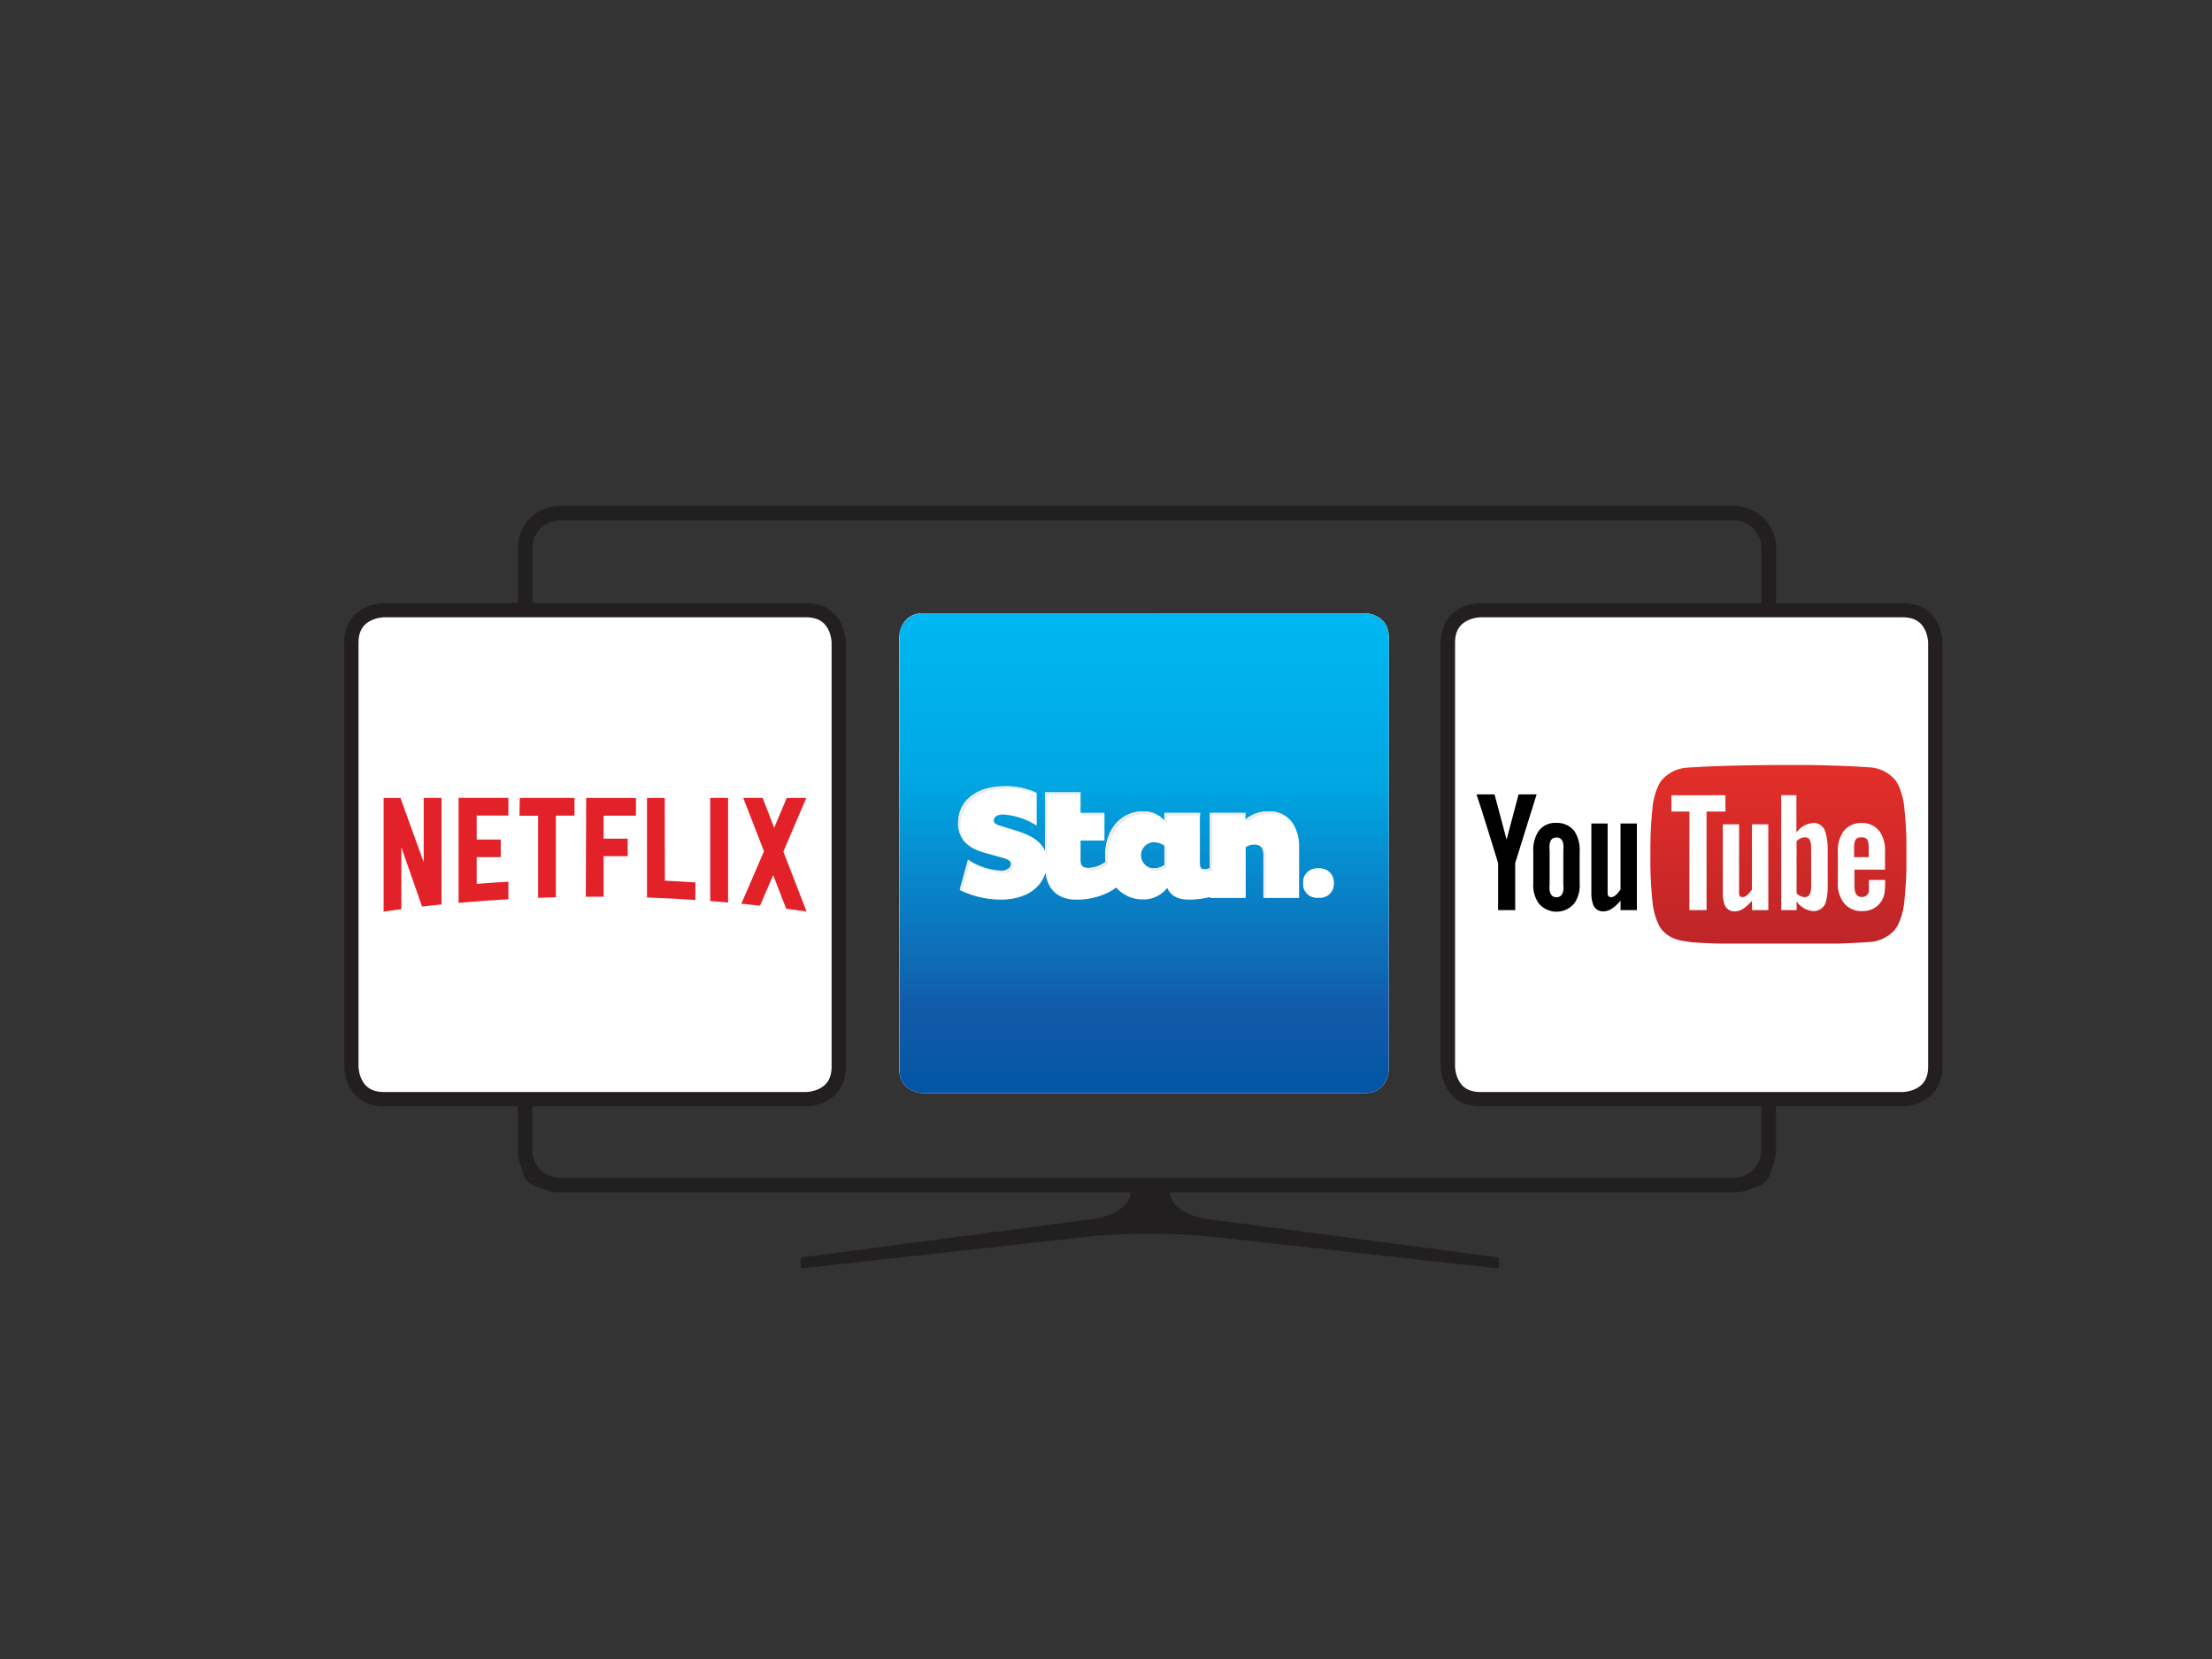 <svg id="Layer_1" data-name="Layer 1" xmlns="http://www.w3.org/2000/svg" xmlns:xlink="http://www.w3.org/1999/xlink" viewBox="0 0 400 300"><rect x="0" y="0" width="400" height="300" fill="#333333" stroke="none"/><defs><style>.cls-1,.cls-12{fill:none;}.cls-2{clip-path:url(#clip-path);}.cls-3{fill:#221f20;}.cls-4{fill:#fff;}.cls-5{clip-path:url(#clip-path-2);}.cls-6{fill:url(#linear-gradient);}.cls-7{clip-path:url(#clip-path-3);}.cls-8{fill:#ececec;}.cls-9{clip-path:url(#clip-path-5);}.cls-10{fill:url(#linear-gradient-2);}.cls-11{clip-path:url(#clip-path-6);}.cls-12{stroke:#231f20;stroke-width:2.58px;}.cls-13{clip-path:url(#clip-path-8);}.cls-14{fill:#e22228;}</style><clipPath id="clip-path"><rect class="cls-1" x="62.25" y="91.49" width="289" height="137.9"/></clipPath><clipPath id="clip-path-2"><path class="cls-1" d="M167,110.88a4.25,4.25,0,0,0-4.39,4.3v78.29c.12,4.21,4.39,4.21,4.39,4.21h79.73c4.4,0,4.4-4.39,4.4-4.39v-78c0-4.4-4.4-4.4-4.4-4.4Z"/></clipPath><linearGradient id="linear-gradient" x1="1089.68" y1="436.32" x2="1092.86" y2="436.32" gradientTransform="matrix(0, 28.6, 28.6, 0, -12271.69, -31055.15)" gradientUnits="userSpaceOnUse"><stop offset="0" stop-color="#00b8f1"/><stop offset="0.35" stop-color="#00a7e3"/><stop offset="0.8" stop-color="#115ba9"/><stop offset="1" stop-color="#0054a5"/></linearGradient><clipPath id="clip-path-3"><path class="cls-1" d="M167,110.88c-4.4,0-4.4,4.4-4.4,4.4v78c0,4.39,4.4,4.39,4.4,4.39h79.73c4.4,0,4.4-4.39,4.4-4.39v-78c0-4.4-4.4-4.4-4.4-4.4Z"/></clipPath><clipPath id="clip-path-5"><path class="cls-1" d="M321.58,138.34s-9.72,0-16.2.46a6.65,6.65,0,0,0-4.64,2c-1.39,1.4-1.84,4.58-1.84,4.58a69.31,69.31,0,0,0-.46,7.46v3.5a69.23,69.23,0,0,0,.46,7.46s.45,3.18,1.84,4.58c1.76,1.83,4.08,1.78,5.11,2,1.57.15,4.64.26,7.65.33h16.72c2.55-.07,5.27-.18,7.58-.35a6.64,6.64,0,0,0,4.64-2c1.39-1.4,1.84-4.58,1.84-4.58s.4-3.26.46-6.73v-5c-.05-3.47-.46-6.73-.46-6.73s-.45-3.18-1.84-4.58a6.66,6.66,0,0,0-4.64-2c-6.48-.46-16.2-.46-16.2-.46Z"/></clipPath><linearGradient id="linear-gradient-2" x1="1071.19" y1="385.86" x2="1074.37" y2="385.86" gradientTransform="matrix(0, 10.2, 10.2, 0, -3613.68, -10786.5)" gradientUnits="userSpaceOnUse"><stop offset="0" stop-color="#e22e29"/><stop offset="1" stop-color="#bd2428"/></linearGradient><clipPath id="clip-path-6"><path class="cls-1" d="M267.69,110.34s-5.86,0-5.86,5.86v76.7s0,5.86,5.86,5.86h76.41s5.87,0,5.87-5.86V116.2s0-5.86-5.87-5.86Z"/></clipPath><clipPath id="clip-path-8"><path class="cls-1" d="M69.4,110.34s-5.86,0-5.86,5.86v76.7s0,5.86,5.86,5.86h76.41s5.86,0,5.86-5.86V116.2s0-5.86-5.86-5.86Z"/></clipPath></defs><title>Samsung POS 2017 Icons</title><g class="cls-2"><path class="cls-3" d="M319.32,194v17.1a2.72,2.72,0,0,1-2.7,2.71H98.15a2.72,2.72,0,0,1-2.7-2.71V194h-1v17.1a3.7,3.7,0,0,0,3.69,3.69H316.62a3.7,3.7,0,0,0,3.69-3.69V194Z"/><path class="cls-3" d="M318.49,194v14a5,5,0,0,1-5,5H101.26a5,5,0,0,1-5-5V194H93.63v14a7.65,7.65,0,0,0,7.63,7.63H313.52a7.65,7.65,0,0,0,7.63-7.63V194Z"/><path class="cls-3" d="M96.28,155.72V99.11a5,5,0,0,1,5-5H313.52a5,5,0,0,1,5,5v56.6h2.65V99.11a7.64,7.64,0,0,0-7.63-7.63H101.26a7.64,7.64,0,0,0-7.63,7.63v56.6Z"/><path class="cls-3" d="M270.91,227.38l-51.38-6.79c-8.1-.76-8-5.05-8-5.05h-7.06s.07,4.29-8,5.05L145,227.38l-.21.44v1.57L196,223.71a115.92,115.92,0,0,1,23.82,0l51.24,5.68v-1.57Z"/><path class="cls-4" d="M128.95,191.92a4.05,4.05,0,0,1-4.05,4.05H67.65a4,4,0,0,1-4-4.05V134.68a4,4,0,0,1,4-4h57.24a4.05,4.05,0,0,1,4.05,4Z"/><path class="cls-4" d="M185.35,160.15a2.94,2.94,0,0,0-2.19,1.29v-5h-2.06v15.33h2.06v-1.15a2.94,2.94,0,0,0,2.18,1.3,1.7,1.7,0,0,0,1.7-1.3,8.38,8.38,0,0,0,.24-2.29v-4.58a7.87,7.87,0,0,0-.28-2.28,1.67,1.67,0,0,0-1.65-1.34m-.24,8.31c0,1.14-.28,1.58-.87,1.58l-1.08-.52v-6.94l1.08-.52c.59,0,.87.34.87,1.48Z"/><path class="cls-4" d="M167,197.68s-4.4,0-4.4-4.4v-78s0-4.4,4.4-4.4h79.74s4.4,0,4.4,4.4v78s0,4.4-4.4,4.4Z"/></g><g class="cls-5"><rect class="cls-6" x="162.65" y="110.88" width="88.53" height="86.8"/></g><g class="cls-7"><path class="cls-4" d="M238.41,157.07a2.45,2.45,0,0,0-2.74,2.63,2.43,2.43,0,0,0,2.74,2.6,2.45,2.45,0,0,0,2.76-2.6,2.48,2.48,0,0,0-2.76-2.63"/><path class="cls-4" d="M210.55,156.42a3.35,3.35,0,0,1-2,.61,2.37,2.37,0,0,1,0-4.73,3.49,3.49,0,0,1,2,.61Zm18.83-9.69a6.37,6.37,0,0,0-4.17,1.46V147h-6.43v10a3.28,3.28,0,0,1-1.07.2c-.61,0-.73-.56-.73-1.14V147h-6.43v1.4a4.93,4.93,0,0,0-3.88-1.67c-4,0-6.83,3.3-6.83,7.94a10.39,10.39,0,0,0,.07,1.19h0l-.64.39a5.16,5.16,0,0,1-2.53.69c-.87,0-1.34-.38-1.34-1.4V152h4.32V147h-4.32v-3.74h-6.43v10.66c-.63-1.58-2.18-2.75-4.94-3.62l-3.21-1c-.85-.26-1.11-.5-1.11-.93,0-.64.59-1.08,1.75-1.08a12.85,12.85,0,0,1,6,2l0-5.88a12.93,12.93,0,0,0-5.68-1.19c-5.34,0-8.47,2.8-8.47,6.54,0,2.86,1.43,4.47,4.67,5.43l3.59,1c.79.23,1.28.59,1.28,1.08s-.59,1.26-1.78,1.26a11.88,11.88,0,0,1-6-2l-1.49,5.43a17.28,17.28,0,0,0,7.36,1.72c4.41,0,7.28-2,8.12-4.89.4,3.24,2.43,4.89,5.56,4.89a12.49,12.49,0,0,0,6.42-1.64l.8-.55a6.37,6.37,0,0,0,4.88,2.16,5.42,5.42,0,0,0,4.35-2.1c.67,1.55,2.07,2.13,3.94,2.13a15.18,15.18,0,0,0,3.82-.48v.18h6.43v-9.17a2.57,2.57,0,0,1,1.61-.47c1,0,1.63.53,1.63,1.93v7.71h6.42V153a7.78,7.78,0,0,0-1-3.89,5,5,0,0,0-4.52-2.39"/><path class="cls-8" d="M189.38,154.77v-11h6v-.45h-6.43v10.66a4.34,4.34,0,0,1,.44.83"/><path class="cls-8" d="M210.56,156.42a3.36,3.36,0,0,1-2,.61,2.26,2.26,0,0,1-1.3-.37,2.06,2.06,0,0,0,1.74.81,3.35,3.35,0,0,0,2-.61v-3.7a2.26,2.26,0,0,0-.44-.27Z"/><polygon class="cls-8" points="195.81 147.46 199.68 147.46 199.68 147.02 195.36 147.02 195.81 147.46"/><path class="cls-8" d="M200.13,152.4h0a10.28,10.28,0,0,0-.25,2.3,10.39,10.39,0,0,0,.07,1.19h0l-.64.39a5.16,5.16,0,0,1-2.53.68,1.71,1.71,0,0,1-.74-.14,1.17,1.17,0,0,0,1.18.59,5.13,5.13,0,0,0,2.53-.69l.64-.39h0a10.39,10.39,0,0,1-.07-1.19c0-4.64,2.8-7.94,6.83-7.94a4.94,4.94,0,0,1,3.88,1.67v-1.4h6V147h-6.43v1.4a4.93,4.93,0,0,0-3.88-1.67c-3.27,0-5.74,2.17-6.55,5.48Z"/><path class="cls-8" d="M225.65,148.63a6.37,6.37,0,0,1,4.17-1.46,5.2,5.2,0,0,1,3.54,1.22,5,5,0,0,0-4-1.66,6.45,6.45,0,0,0-3.73,1.12l-.44.34Z"/><path class="cls-8" d="M218.15,157.65a3.28,3.28,0,0,0,1.07-.2v-10h6V147h-6.42v10a3.29,3.29,0,0,1-1.07.2l-.2,0a.62.62,0,0,0,.64.47"/><path class="cls-8" d="M228.89,162.29V155a1.81,1.81,0,0,0-.73-1.71,2.39,2.39,0,0,1,.29,1.27v7.71Z"/><path class="cls-8" d="M236.11,160.14a2.45,2.45,0,0,1,2.74-2.63,3,3,0,0,1,1.83.55,2.67,2.67,0,0,0-2.27-1,2.69,2.69,0,0,0-1.83,4.7,2.73,2.73,0,0,1-.47-1.63"/><path class="cls-8" d="M175.47,155.87a11.87,11.87,0,0,0,6,2c1.2,0,1.78-.61,1.78-1.26a.91.91,0,0,0-.52-.76.68.68,0,0,1,.08.32c0,.64-.59,1.26-1.78,1.26a11.86,11.86,0,0,1-6-2l-1.49,5.43.5.24Z"/><path class="cls-8" d="M202.24,160.84h0l.08.07-.07-.08"/><path class="cls-8" d="M174.8,152.57a5,5,0,0,1-1.11-3.41c0-3.74,3.13-6.54,8.47-6.54a12.23,12.23,0,0,1,5.24,1v-.27a12.93,12.93,0,0,0-5.68-1.19c-5.34,0-8.47,2.8-8.47,6.54a4.82,4.82,0,0,0,1.55,3.86"/><path class="cls-4" d="M238.41,157.07a2.45,2.45,0,0,0-2.74,2.63,2.43,2.43,0,0,0,2.74,2.6,2.45,2.45,0,0,0,2.76-2.6,2.48,2.48,0,0,0-2.76-2.63"/></g><g class="cls-2"><path class="cls-4" d="M267.69,110.34s-5.86,0-5.86,5.86v76.7s0,5.86,5.86,5.86H344.1s5.86,0,5.86-5.86V116.2s0-5.86-5.86-5.86Z"/></g><g class="cls-9"><rect class="cls-10" x="298.43" y="138.34" width="46.31" height="32.29"/></g><g class="cls-11"><path d="M296,164.58h-2.95v-1.71c-1.12,1.28-2.06,1.93-3.1,1.93a1.85,1.85,0,0,1-1.85-1.2,6.17,6.17,0,0,1-.33-2.28V148.92h2.94v12.72c.07.44.25.59.63.59.56,0,1.07-.49,1.7-1.37V148.92H296Z"/><path d="M282.7,159.93c.16,1.55-.32,2.32-1.24,2.32s-1.4-.77-1.24-2.32v-6.21c-.16-1.55.32-2.28,1.24-2.28s1.4.73,1.24,2.28Zm2.95-5.89a6.24,6.24,0,0,0-.93-3.72,3.91,3.91,0,0,0-3.26-1.51,3.71,3.71,0,0,0-3.26,1.51,6.22,6.22,0,0,0-.93,3.74v5.57a5.78,5.78,0,0,0,.89,3.6,4.11,4.11,0,0,0,3.3,1.63,4.15,4.15,0,0,0,3.32-1.63,5.86,5.86,0,0,0,.87-3.6Z"/><path d="M274,156.05v8.53h-3.1v-8.53S267.7,145.6,267,143.65h3.26l2.18,8.17,2.17-8.17h3.26Z"/><path class="cls-4" d="M335.28,153.26c0-1.45.4-1.85,1.34-1.85s1.3.43,1.3,1.87V155h-2.64Zm5.59,4v-3.17a6.1,6.1,0,0,0-.91-3.65,3.94,3.94,0,0,0-3.32-1.62,4,4,0,0,0-3.36,1.62,6.25,6.25,0,0,0-.94,3.72v5.43a5.74,5.74,0,0,0,1,3.57,4,4,0,0,0,3.4,1.59,3.88,3.88,0,0,0,3.4-1.68,4,4,0,0,0,.66-1.68,17.66,17.66,0,0,0,.1-1.83v-.44h-2.94c0,1.13,0,1.8,0,1.95a1.21,1.21,0,0,1-1.26,1.13c-1,0-1.37-.72-1.36-2.15v-2.79Z"/><path class="cls-4" d="M327.52,160.09c0,1.55-.37,2.14-1.17,2.14a2.16,2.16,0,0,1-1.47-.71v-9.4a2.18,2.18,0,0,1,1.46-.71c.81,0,1.17.45,1.17,2Zm.33-11.26a4,4,0,0,0-3,1.75V143.8H322.1v20.78h2.79V163a4,4,0,0,0,3,1.76,2.3,2.3,0,0,0,2.31-1.75,11.88,11.88,0,0,0,.31-3.1v-6.2a10.89,10.89,0,0,0-.38-3.1,2.27,2.27,0,0,0-2.24-1.81"/><path class="cls-4" d="M319.77,164.58h-2.95v-1.71c-1.12,1.28-2.06,1.93-3.1,1.93a1.85,1.85,0,0,1-1.85-1.2,6.17,6.17,0,0,1-.33-2.28V149.07h2.94v12.56c.07.44.25.59.63.59.56,0,1.07-.49,1.7-1.37V149.07h2.95Z"/><polygon class="cls-4" points="308.6 164.58 305.5 164.58 305.5 146.75 302.25 146.75 302.25 143.81 312.01 143.8 312.01 146.75 308.6 146.75 308.6 164.58"/></g><g class="cls-2"><path class="cls-12" d="M267.69,110.34s-5.86,0-5.86,5.86v76.7s0,5.86,5.86,5.86H344.1s5.86,0,5.86-5.86V116.2s0-5.86-5.86-5.86Z"/><path class="cls-4" d="M69.4,110.34s-5.86,0-5.86,5.86v76.7s0,5.86,5.86,5.86h76.41s5.86,0,5.86-5.86V116.2s0-5.86-5.86-5.86Z"/></g><g class="cls-13"><path class="cls-14" d="M128.43,162.93l3.23.27V144.29h-3.23Zm-51.81-7-4.2-11.63H69.37v20.55l3.21-.45V153.22l3.74,10.71,3.52-.38V144.29H76.62Zm6.31,7.34q4.46-.41,9-.66v-3.17c-1.92.11-3.82.24-5.73.39V155c1.25,0,2.9,0,4.35,0v-3.18c-1.17,0-3,0-4.35,0v-4.34h5.73v-3.2h-9Zm11-15.76h3.37v14.84l3.22-.1V147.49h3.37v-3.2H94Zm12,14.64h3.22v-7.32h4.36v-3.17h-4.36v-4.16H115v-3.2h-9Zm39.87-17.85h-3.54L140,149.69l-2.09-5.41H134.4l3.75,9.66-4.09,9.48c1.12.1,2.25.22,3.38.35l2.38-5.52,2.35,6.08c1.23.16,2.45.32,3.68.5h0L141.66,154Zm-25.59,0H117v18q4.39.15,8.75.44v-3.17q-2.76-.18-5.52-.31Z"/></g><g class="cls-2"><path class="cls-12" d="M69.4,110.34s-5.86,0-5.86,5.86v76.7s0,5.86,5.86,5.86h76.41s5.86,0,5.86-5.86V116.2s0-5.86-5.86-5.86Z"/></g></svg>